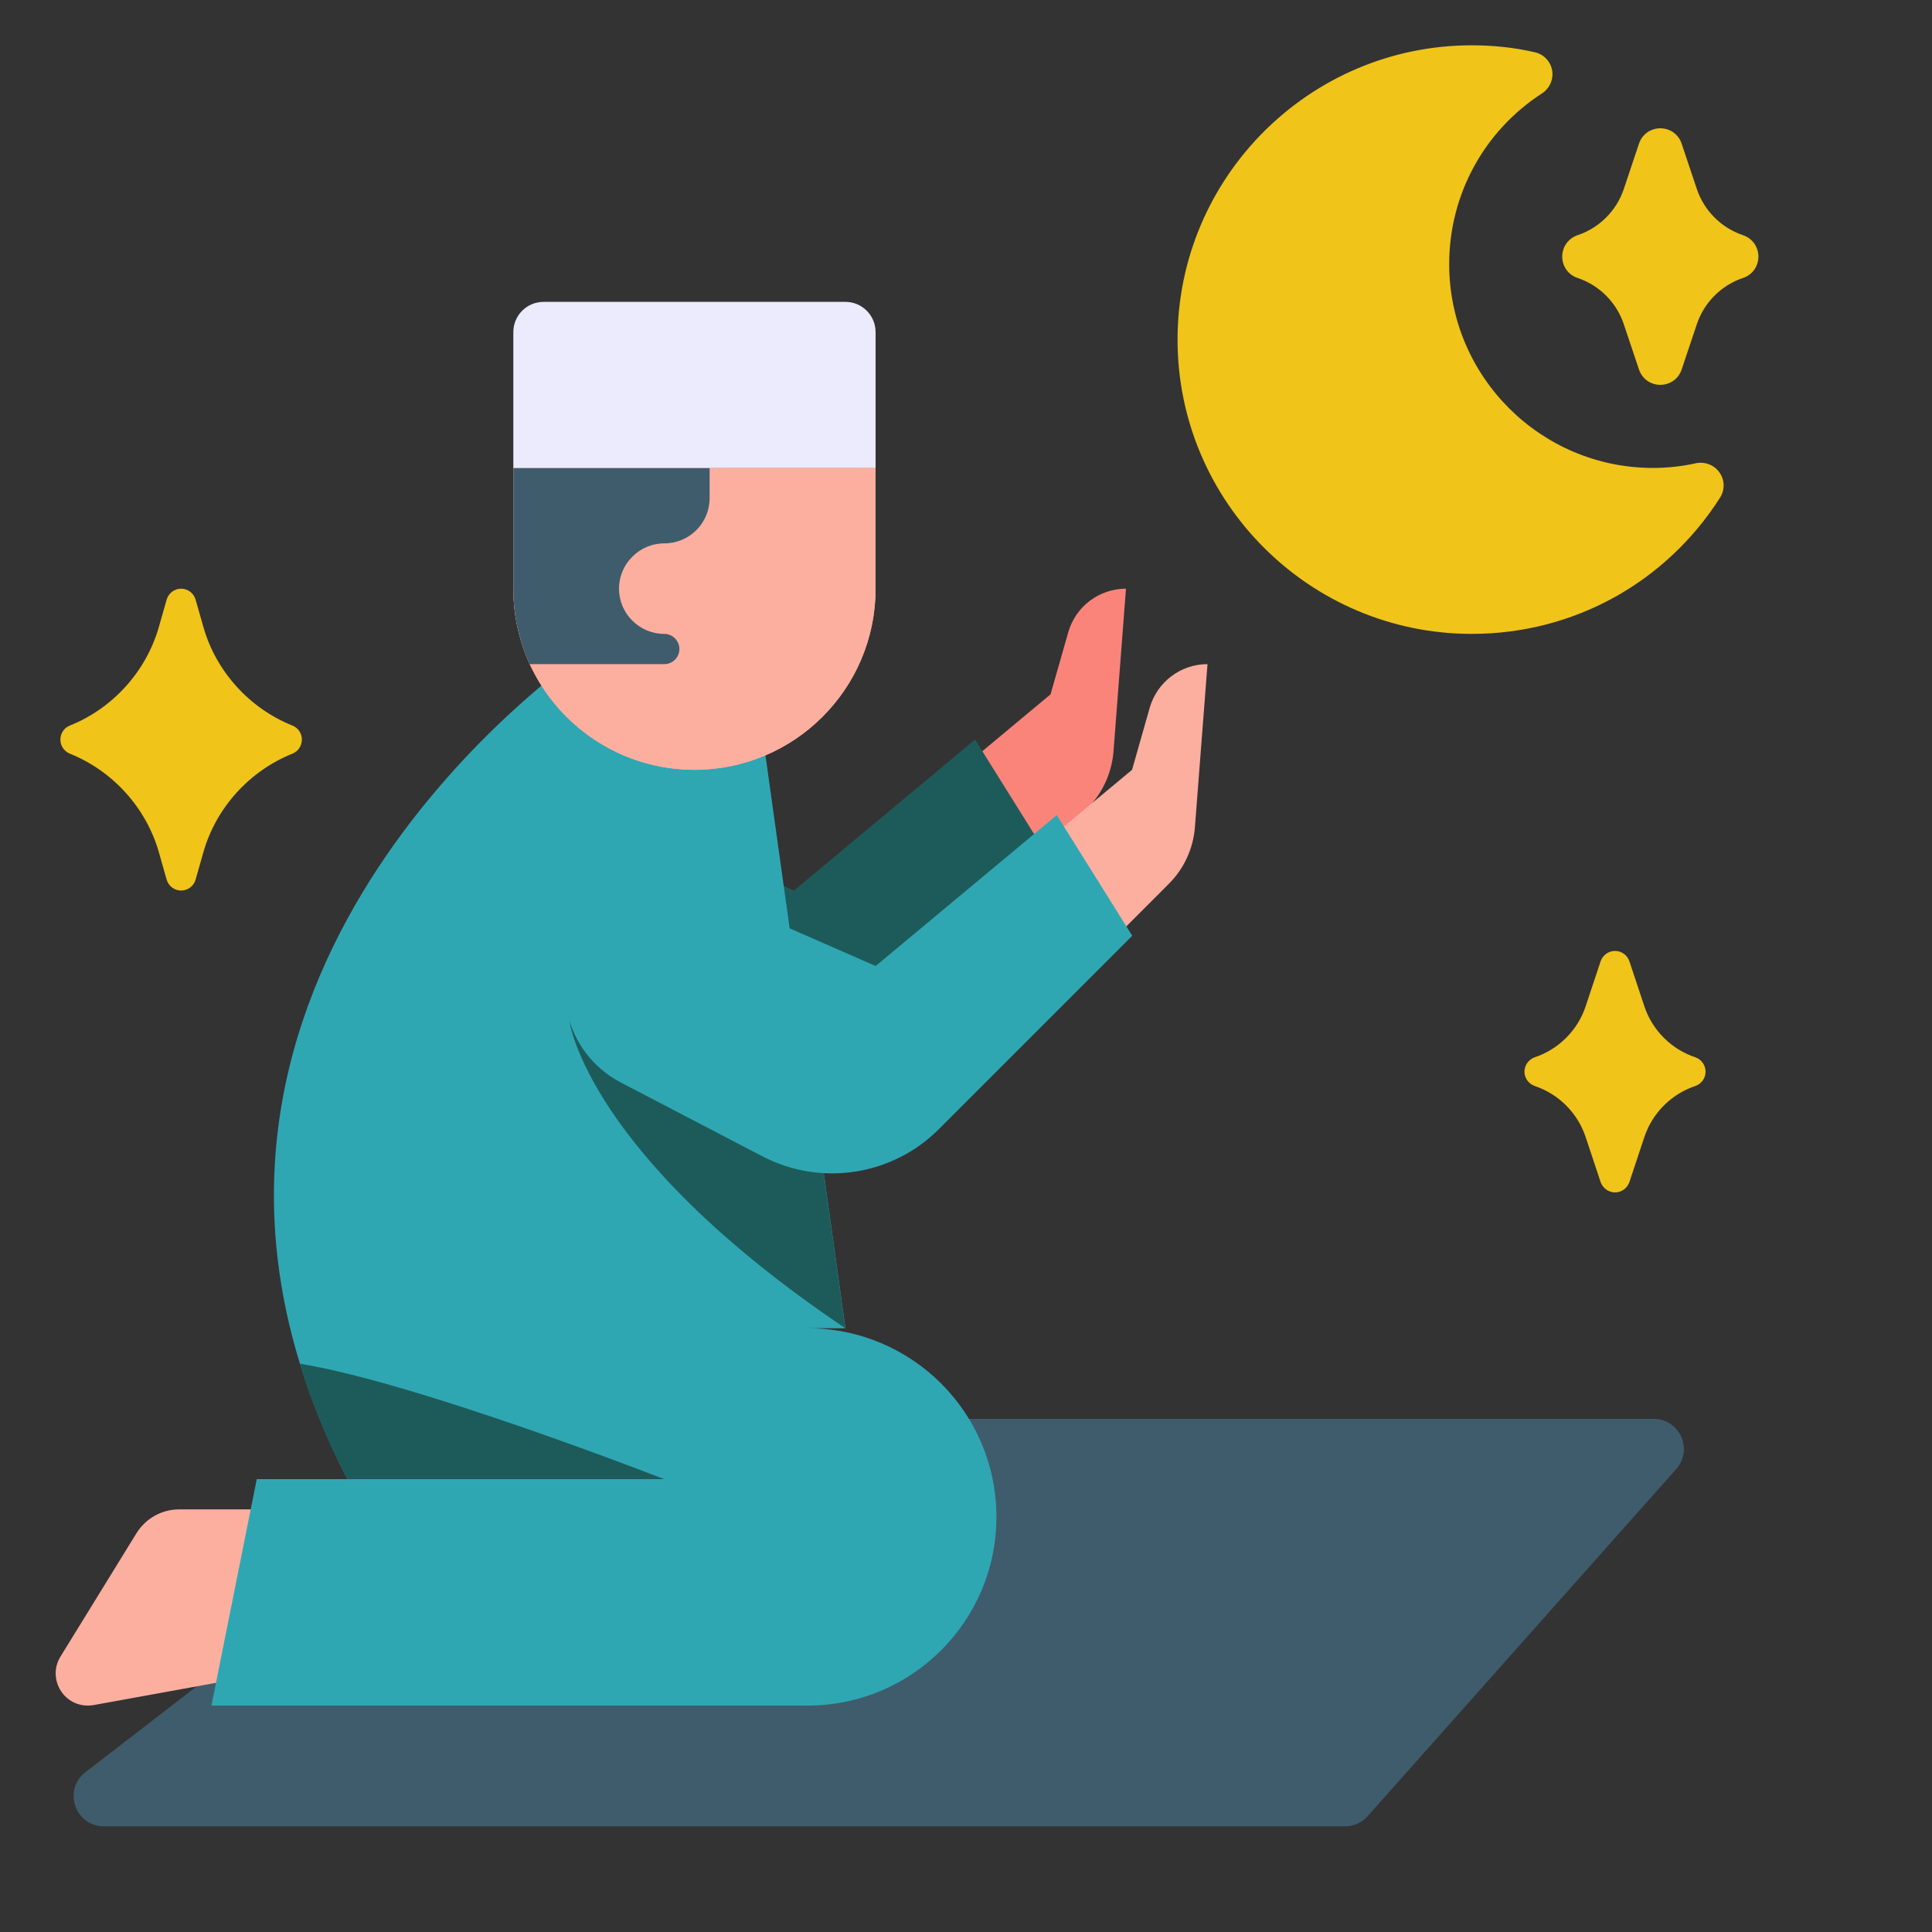 <svg width="20" height="20" viewBox="0 0 20 20" fill="none" xmlns="http://www.w3.org/2000/svg">
<rect x="0" y="0" width="20" height="20" fill="#333333" stroke="none"/>
<path d="M9.938 7.969L10.875 7.188L11.059 6.544C11.135 6.278 11.379 6.094 11.656 6.094L11.527 7.779C11.509 8.002 11.413 8.212 11.255 8.37L10.562 9.062L9.938 7.969Z" fill="#FA847A"/>
<path d="M10.875 8.906L8.874 10.908C8.391 11.39 7.651 11.504 7.046 11.188L5.582 10.424C4.996 10.119 4.818 9.363 5.207 8.829C5.506 8.418 6.05 8.27 6.516 8.474L8.219 9.219L10.094 7.656L10.875 8.906Z" fill="#1D5B5A"/>
<path d="M10.781 8.75L11.719 7.969L11.902 7.326C11.979 7.059 12.223 6.875 12.5 6.875L12.37 8.56C12.353 8.784 12.257 8.993 12.098 9.151L11.406 9.844L10.781 8.75Z" fill="#FCAF9F"/>
<path d="M1.075 18.906H13.924C14.013 18.906 14.098 18.868 14.158 18.801L17.352 15.208C17.531 15.006 17.388 14.688 17.119 14.688H5.733C5.664 14.688 5.597 14.71 5.543 14.753L0.884 18.346C0.648 18.528 0.777 18.906 1.075 18.906Z" fill="#3F5C6C"/>
<path d="M2.658 15.625H1.855C1.674 15.625 1.507 15.719 1.412 15.873L0.626 17.149C0.49 17.371 0.649 17.656 0.909 17.656C0.929 17.656 0.949 17.654 0.969 17.651L2.658 17.344V15.625Z" fill="#FCAF9F"/>
<path d="M10.315 15.703C10.315 16.781 9.439 17.656 8.361 17.656H2.189L2.658 15.312H3.596C3.385 14.903 3.224 14.505 3.105 14.117C1.725 9.633 6.096 6.719 6.096 6.719L7.814 7.031L8.291 10.445L8.752 13.75H8.361C8.9 13.75 9.389 13.969 9.743 14.322C10.096 14.675 10.315 15.164 10.315 15.703Z" fill="#2EA7B3"/>
<path d="M8.751 13.75C6.068 11.945 5.895 10.57 5.895 10.57L6.593 10.183L8.29 10.445L8.751 13.75Z" fill="#1D5B5A"/>
<path d="M5.314 4.844H9.064V6.094C9.064 7.129 8.224 7.969 7.189 7.969C6.155 7.969 5.314 7.129 5.314 6.094V4.844Z" fill="#FCAF9F"/>
<path d="M9.064 4.844V6.094C9.064 7.13 8.225 7.969 7.189 7.969C6.432 7.969 5.78 7.52 5.483 6.875C5.375 6.638 5.314 6.373 5.314 6.094V4.844H9.064Z" fill="#FCAF9F"/>
<path d="M7.346 4.844V5.156C7.346 5.416 7.136 5.625 6.877 5.625C6.747 5.625 6.63 5.678 6.546 5.763C6.461 5.847 6.408 5.964 6.408 6.094C6.408 6.223 6.461 6.341 6.546 6.425C6.63 6.509 6.747 6.562 6.877 6.562C6.963 6.562 7.033 6.633 7.033 6.719C7.033 6.805 6.963 6.875 6.877 6.875H5.483C5.375 6.638 5.314 6.373 5.314 6.094V4.844H7.346Z" fill="#3F5C6C"/>
<path d="M5.627 3.125H8.752C8.924 3.125 9.064 3.265 9.064 3.438V4.844H5.314V3.438C5.314 3.265 5.454 3.125 5.627 3.125Z" fill="#ECEAFD"/>
<path d="M11.721 9.687L9.719 11.689C9.237 12.172 8.497 12.285 7.892 11.97L6.427 11.206C5.841 10.9 5.664 10.145 6.053 9.61C6.352 9.199 6.896 9.051 7.362 9.255L9.065 10L10.94 8.438L11.721 9.687Z" fill="#2EA7B3"/>
<path d="M17.807 5.15C17.244 6.034 16.285 6.562 15.236 6.562C13.557 6.562 12.19 5.195 12.19 3.516C12.19 1.836 13.557 0.469 15.236 0.469C15.458 0.469 15.678 0.492 15.888 0.541C15.98 0.561 16.05 0.634 16.068 0.728C16.083 0.82 16.043 0.914 15.964 0.966C15.361 1.356 15.002 2.017 15.002 2.734C15.002 3.897 15.949 4.844 17.111 4.844C17.261 4.844 17.411 4.828 17.558 4.795C17.652 4.777 17.746 4.814 17.8 4.891C17.855 4.969 17.857 5.07 17.807 5.15Z" fill="#F0C419"/>
<path d="M18.203 2.656C18.203 2.758 18.139 2.847 18.042 2.878C17.819 2.953 17.641 3.131 17.566 3.355L17.409 3.823C17.378 3.92 17.289 3.984 17.188 3.984C17.086 3.984 16.997 3.92 16.966 3.823L16.809 3.355C16.734 3.131 16.556 2.953 16.333 2.878C16.236 2.847 16.172 2.758 16.172 2.656C16.172 2.555 16.236 2.466 16.333 2.434C16.556 2.359 16.734 2.181 16.809 1.958L16.966 1.489C16.997 1.392 17.086 1.328 17.188 1.328C17.289 1.328 17.378 1.392 17.409 1.489L17.566 1.958C17.641 2.181 17.819 2.359 18.042 2.434C18.139 2.466 18.203 2.555 18.203 2.656ZM17.656 11.094C17.656 11.161 17.613 11.22 17.55 11.242C17.303 11.325 17.106 11.52 17.023 11.769L16.867 12.238C16.845 12.3 16.786 12.344 16.719 12.344C16.652 12.344 16.592 12.3 16.57 12.238L16.414 11.769C16.331 11.52 16.134 11.325 15.887 11.242C15.825 11.22 15.781 11.161 15.781 11.094C15.781 11.027 15.825 10.967 15.887 10.945C16.134 10.863 16.331 10.667 16.414 10.419L16.57 9.95C16.592 9.887 16.652 9.844 16.719 9.844C16.786 9.844 16.845 9.887 16.867 9.95L17.023 10.419C17.106 10.667 17.303 10.863 17.55 10.945C17.613 10.967 17.656 11.027 17.656 11.094ZM3.125 7.656C3.125 7.72 3.086 7.778 3.027 7.802C2.583 7.98 2.237 8.361 2.106 8.82L2.025 9.105C2.006 9.172 1.945 9.219 1.875 9.219C1.805 9.219 1.744 9.172 1.725 9.105L1.644 8.82C1.512 8.361 1.167 7.98 0.723 7.802C0.664 7.778 0.625 7.72 0.625 7.656C0.625 7.592 0.664 7.534 0.723 7.511C1.167 7.333 1.512 6.952 1.644 6.492L1.725 6.208C1.744 6.141 1.805 6.094 1.875 6.094C1.945 6.094 2.006 6.141 2.025 6.208L2.106 6.492C2.237 6.952 2.583 7.333 3.027 7.511C3.086 7.534 3.125 7.592 3.125 7.656Z" fill="#F0C419"/>
<path d="M6.875 15.312H3.594C3.383 14.903 3.222 14.505 3.104 14.117C4.33 14.316 6.875 15.312 6.875 15.312Z" fill="#1D5B5A"/>
</svg>
